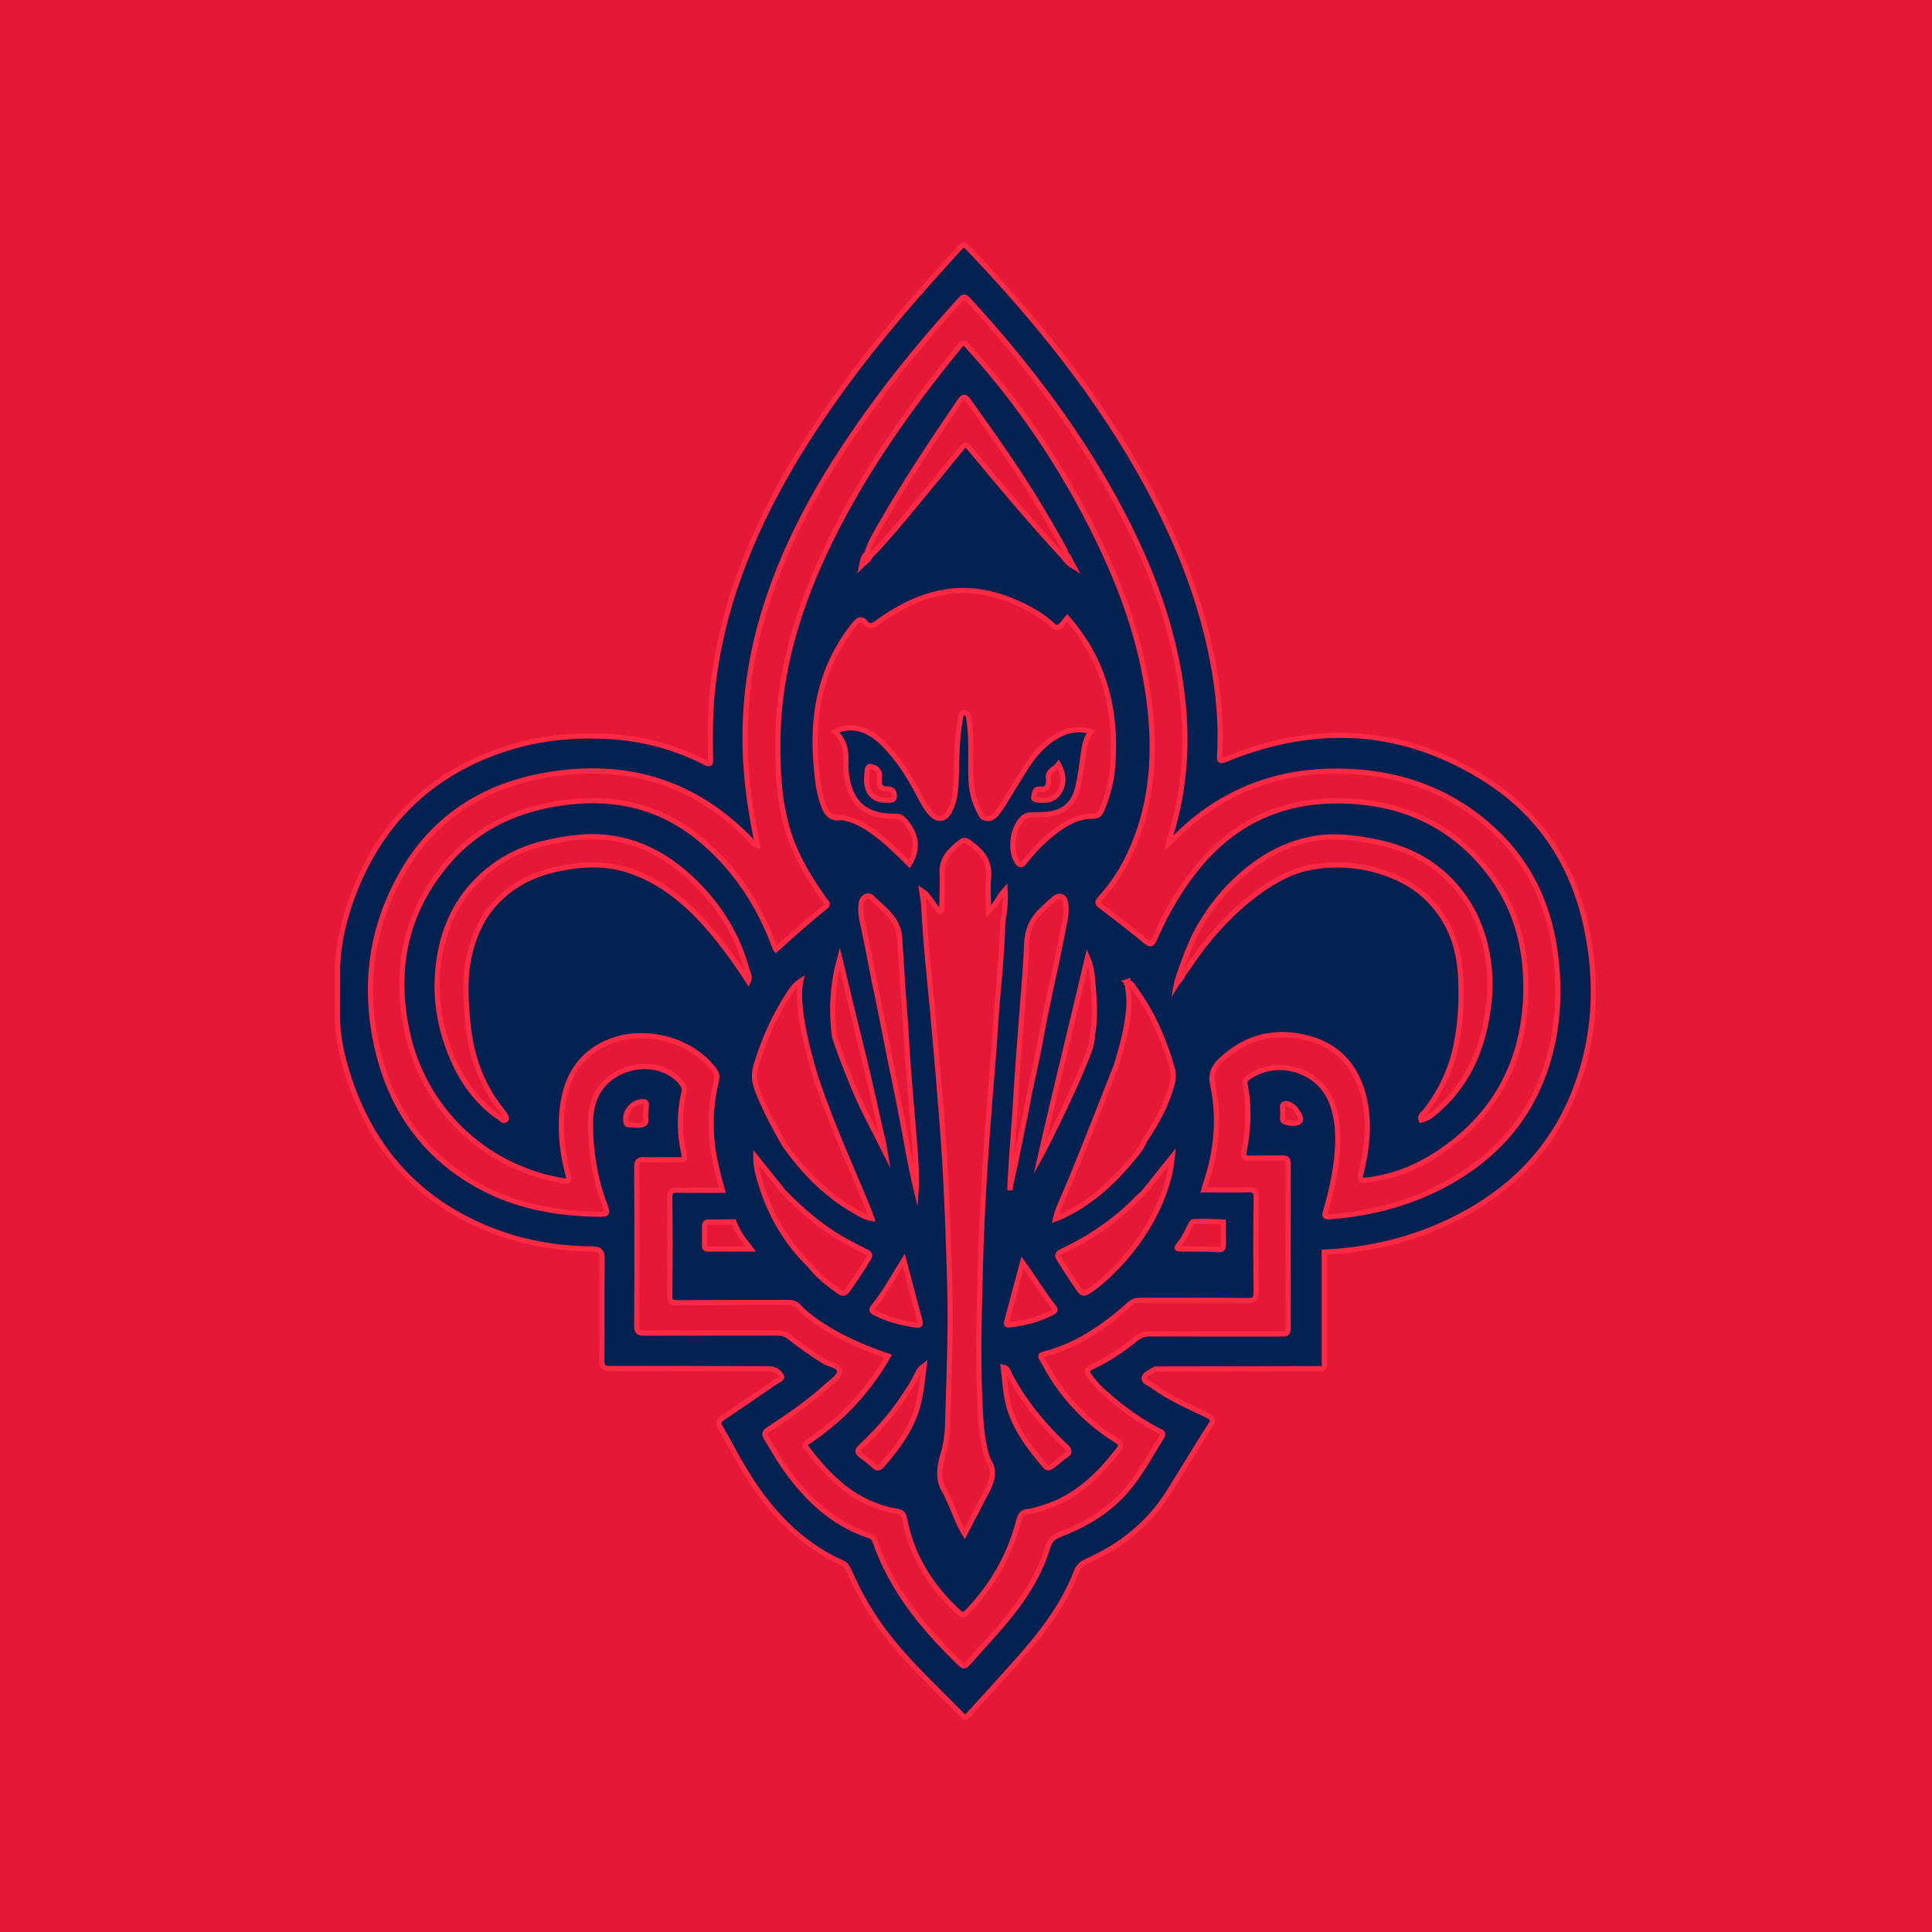 <?xml version="1.0" encoding="iso-8859-1"?>
<!-- Generator: Adobe Illustrator 16.0.0, SVG Export Plug-In . SVG Version: 6.00 Build 0)  -->
<!DOCTYPE svg PUBLIC "-//W3C//DTD SVG 1.1//EN" "http://www.w3.org/Graphics/SVG/1.1/DTD/svg11.dtd">
<svg version="1.1" xmlns="http://www.w3.org/2000/svg" xmlns:xlink="http://www.w3.org/1999/xlink" x="0px" y="0px"
	 width="56.693px" height="56.693px" viewBox="0 0 56.693 56.693" style="enable-background:new 0 0 56.693 56.693;"
	 xml:space="preserve">
<g id="Layer_1">
</g>
<g id="Layer_2">
	<g>
		<rect style="fill:#E51937;" width="56.693" height="56.693"/>
		<g>
			<path style="fill-rule:evenodd;clip-rule:evenodd;fill:#032151;stroke:#FF2943;stroke-width:0.15;stroke-miterlimit:10;" d="
				M46.548,27.2c-0.385-1.798-1.317-3.257-2.854-4.262c-2.44-1.593-5.035-1.755-7.721-0.656c-0.156,0.064-0.197,0.068-0.187-0.121
				c0.06-0.96-0.038-1.909-0.221-2.85c-0.35-1.774-1.02-3.431-1.871-5.016c-1.413-2.613-3.259-4.897-5.301-7.033
				c-0.109-0.111-0.155-0.07-0.234,0.019c-1.192,1.299-2.353,2.624-3.393,4.051c-1.255,1.723-2.345,3.537-3.072,5.55
				c-0.374,1.033-0.633,2.091-0.766,3.184c-0.09,0.733-0.09,1.466-0.079,2.202c0.002,0.109,0.013,0.193-0.146,0.112
				c-0.876-0.448-1.802-0.701-2.783-0.764c-1.124-0.071-2.22,0.048-3.28,0.422c-2.055,0.728-3.468,2.123-4.253,4.151
				c-0.263,0.681-0.441,1.383-0.48,2.119c-0.001,0.554-0.001,1.11-0.002,1.666c0.026,0.591,0.166,1.163,0.354,1.72
				c0.685,2.023,1.984,3.489,3.961,4.324c1.009,0.426,2.065,0.624,3.156,0.631c0.223,0.002,0.298,0.069,0.293,0.305
				c-0.013,0.985,0,1.971-0.009,2.957c-0.003,0.196,0.054,0.248,0.247,0.247c1.507-0.004,3.016,0.003,4.522,0.007
				c0.065,0,0.136-0.009,0.197,0.003c0.137,0.024,0.261,0.11,0.309,0.221c0.03,0.062-0.118,0.123-0.195,0.175
				c-0.509,0.35-1.018,0.699-1.53,1.045c-0.104,0.069-0.154,0.128-0.077,0.261c0.255,0.438,0.48,0.891,0.748,1.322
				c0.702,1.148,1.587,2.11,2.841,2.672c0.104,0.046,0.148,0.129,0.194,0.227c0.289,0.669,0.652,1.297,1.099,1.876
				c0.661,0.859,1.461,1.583,2.214,2.358c0.11,0.116,0.155,0.031,0.22-0.039c0.436-0.478,0.872-0.954,1.302-1.437
				c0.738-0.822,1.43-1.677,1.832-2.725c0.059-0.151,0.148-0.238,0.289-0.302c0.99-0.44,1.814-1.081,2.403-2.002
				c0.417-0.663,0.818-1.339,1.243-2c0.104-0.161,0.063-0.212-0.09-0.286c-0.557-0.268-1.123-0.513-1.624-0.881
				c-0.086-0.064-0.243-0.107-0.229-0.21c0.012-0.131,0.183-0.169,0.283-0.252c0.035-0.031,0.112-0.019,0.17-0.02
				c0.259-0.002,0.515,0,0.772-0.001c1.323-0.003,2.646-0.005,3.971-0.009c0.015,0,0.03-0.001,0.045-0.001
				c0.07-0.057,0.041-0.136,0.042-0.206c0.001-1.07,0.001-2.14,0-3.211c1.209-0.06,2.374-0.314,3.48-0.811
				c1.815-0.818,3.18-2.095,3.897-3.984C46.821,30.404,46.892,28.811,46.548,27.2z M18.368,32.918
				c-0.06-0.281,0.188-0.584,0.481-0.593c0.081-0.003,0.129,0.017,0.12,0.108c-0.008,0.072-0.016,0.146-0.025,0.259
				c-0.021,0.072,0.063,0.229-0.045,0.289c-0.13,0.074-0.301,0.022-0.455,0.023C18.391,33.005,18.376,32.966,18.368,32.918z
				 M38.142,32.901c-0.088,0.102-0.296,0.063-0.437,0.021c-0.131-0.038-0.035-0.193-0.067-0.286
				c0.021-0.086-0.049-0.204,0.046-0.243c0.098-0.037,0.196,0.03,0.279,0.097c0.017,0.015,0.031,0.03,0.047,0.046
				C38.085,32.65,38.219,32.807,38.142,32.901z M45.448,31.061c-0.461,1.623-1.465,2.811-2.918,3.627
				c-1.087,0.61-2.267,0.923-3.509,1.018c-0.161,0.013-0.164-0.039-0.121-0.171c0.169-0.571,0.297-1.152,0.341-1.749
				c0.036-0.525,0.013-1.044-0.207-1.534c-0.403-0.893-1.607-1.212-2.398-0.636c-0.069,0.047-0.125,0.092-0.103,0.196
				c0.137,0.665,0.104,1.332-0.028,1.993c-0.036,0.173,0.031,0.18,0.162,0.179c0.322-0.006,0.646,0.001,0.971-0.005
				c0.124-0.001,0.163,0.04,0.163,0.165c-0.002,1.612-0.004,3.222,0,4.833c0.001,0.191-0.104,0.169-0.223,0.169
				c-1.28,0-2.56,0.002-3.839-0.004c-0.16-0.001-0.283,0.04-0.402,0.14c-0.401,0.333-0.839,0.619-1.312,0.841
				c-0.146,0.07-0.141,0.131-0.06,0.244c0.186,0.269,0.423,0.486,0.673,0.694c0.422,0.356,0.878,0.668,1.366,0.926
				c0.062,0.034,0.165,0.052,0.092,0.17c-0.394,0.629-0.73,1.293-1.272,1.82c-0.498,0.484-1.093,0.815-1.735,1.058
				c-0.181,0.068-0.28,0.167-0.34,0.355c-0.277,0.936-0.833,1.708-1.467,2.434c-0.289,0.333-0.589,0.654-0.882,0.986
				c-0.077,0.092-0.126,0.1-0.22,0.01c-1.068-1.029-2.001-2.152-2.5-3.579c-0.026-0.08-0.065-0.141-0.154-0.17
				c-1.154-0.381-1.954-1.189-2.611-2.168c-0.151-0.227-0.275-0.468-0.425-0.696c-0.077-0.119-0.058-0.186,0.06-0.263
				c0.582-0.385,1.163-0.773,1.683-1.248c0.148-0.14,0.394-0.289,0.4-0.44c0.011-0.187-0.299-0.212-0.464-0.316
				c-0.352-0.219-0.688-0.454-1.008-0.709c-0.105-0.083-0.21-0.114-0.343-0.114c-1.305,0.003-2.604-0.002-3.908,0.003
				c-0.166,0.001-0.229-0.032-0.227-0.215c0.01-1.551,0.009-3.104,0-4.656c0-0.174,0.049-0.227,0.222-0.221
				c0.347,0.013,0.694,0.001,1.04,0.004c0.123,0.002,0.16-0.02,0.126-0.161c-0.14-0.603-0.143-1.21-0.003-1.814
				c0.028-0.12-0.006-0.194-0.073-0.278c-0.43-0.546-1.318-0.643-1.983-0.215c-0.49,0.318-0.674,0.8-0.682,1.357
				c-0.007,0.821,0.116,1.624,0.403,2.398c0.117,0.315,0.115,0.318-0.228,0.311c-1.417-0.025-2.761-0.327-3.948-1.131
				c-1.304-0.881-2.096-2.123-2.464-3.638c-0.443-1.825-0.235-3.586,0.695-5.223c0.931-1.644,2.393-2.574,4.237-2.895
				c2.346-0.409,4.381,0.2,6.041,1.944c0.03,0.033,0.062,0.065,0.095,0.094c0.008,0.008,0.025,0.008,0.065,0.022
				c-0.153-0.766-0.28-1.51-0.332-2.267c-0.1-1.415,0.038-2.803,0.409-4.169c0.627-2.305,1.791-4.336,3.169-6.256
				c0.826-1.153,1.734-2.244,2.687-3.295c0.087-0.096,0.135-0.151,0.252-0.024c1.771,1.929,3.345,4.002,4.554,6.333
				c0.751,1.45,1.334,2.959,1.622,4.571c0.3,1.678,0.253,3.336-0.282,4.966c-0.008,0.02-0.009,0.041-0.018,0.092
				c0.259-0.241,0.487-0.474,0.742-0.679c1.358-1.101,2.923-1.532,4.646-1.436c1.588,0.089,2.995,0.638,4.166,1.729
				c1.086,1.01,1.651,2.283,1.815,3.744C45.773,29.108,45.72,30.094,45.448,31.061z"/>
			<path style="fill-rule:evenodd;clip-rule:evenodd;fill:#032151;stroke:#FF2943;stroke-width:0.15;stroke-miterlimit:10;" d="
				M22.773,27.864c0.476-0.427,0.952-0.857,1.452-1.255c0.109-0.087,0.019-0.138-0.023-0.195c-0.354-0.506-0.688-1.021-0.923-1.597
				c-0.396-0.974-0.462-1.998-0.453-3.031c0.011-2.102,0.623-4.048,1.538-5.916c1.016-2.076,2.351-3.943,3.809-5.729
				c0.118-0.141,0.161-0.05,0.227,0.025c1.451,1.589,2.65,3.352,3.625,5.268c0.77,1.52,1.382,3.097,1.644,4.787
				c0.266,1.708,0.202,3.385-0.584,4.973c-0.21,0.431-0.487,0.821-0.805,1.179c-0.088,0.095-0.084,0.135,0.02,0.215
				c0.444,0.336,0.89,0.679,1.321,1.035c0.134,0.11,0.179,0.104,0.253-0.058c0.357-0.815,0.804-1.583,1.388-2.263
				c1.08-1.25,2.464-1.828,4.095-1.8c1.774,0.03,3.264,0.693,4.354,2.122c0.832,1.087,1.121,2.351,1.056,3.695
				c-0.093,1.925-0.94,3.444-2.555,4.516c-0.637,0.425-1.332,0.702-2.103,0.791c-0.179,0.021-0.217-0.006-0.172-0.188
				c0.18-0.727,0.262-1.462,0.098-2.202c-0.209-0.896-0.729-1.526-1.63-1.769c-0.96-0.258-1.827-0.06-2.57,0.636
				c-0.231,0.214-0.315,0.413-0.248,0.741c0.207,0.97,0.111,1.929-0.2,2.868c-0.023,0.061-0.039,0.124-0.061,0.205
				c0.434,0,0.851,0.012,1.268-0.004c0.203-0.008,0.271,0.032,0.268,0.254c-0.015,0.913-0.011,1.825-0.002,2.737
				c0.002,0.193-0.038,0.26-0.247,0.259c-1.045-0.013-2.091-0.005-3.136-0.007c-0.122,0-0.224,0.017-0.32,0.105
				c-0.742,0.657-1.543,1.226-2.525,1.473c-0.163,0.039-0.064,0.122-0.029,0.189c0.504,0.977,1.218,1.762,2.149,2.341
				c0.172,0.106,0.155,0.169,0.045,0.307c-0.56,0.718-1.195,1.34-2.082,1.636c-0.182,0.061-0.365,0.125-0.553,0.146
				c-0.169,0.018-0.222,0.103-0.26,0.241c-0.262,1.034-0.773,1.926-1.512,2.697c-0.109,0.114-0.155,0.107-0.269,0.005
				c-0.82-0.754-1.374-1.655-1.584-2.757c-0.028-0.129-0.088-0.172-0.214-0.193c-1.188-0.198-1.982-0.96-2.666-1.879
				c-0.09-0.119,0.024-0.135,0.083-0.173c0.424-0.292,0.822-0.614,1.185-0.984c0.442-0.454,0.823-0.957,1.14-1.516
				c-0.734-0.249-1.431-0.55-2.066-0.987c-0.198-0.138-0.394-0.284-0.558-0.464c-0.087-0.097-0.183-0.124-0.308-0.123
				c-1.089,0.004-2.178-0.001-3.268,0.006c-0.159,0.001-0.211-0.032-0.209-0.202c0.009-0.963,0.011-1.927-0.001-2.89
				c-0.003-0.189,0.067-0.212,0.227-0.209c0.434,0.009,0.868,0.003,1.317,0.003c-0.147-0.519-0.274-1.019-0.314-1.54
				c-0.043-0.564,0-1.116,0.135-1.664c0.022-0.107,0.033-0.203-0.046-0.308c-0.743-1.012-2.336-1.339-3.414-0.692
				c-0.73,0.437-1.007,1.136-1.074,1.942c-0.05,0.612,0.025,1.219,0.184,1.812c0.045,0.168,0.014,0.198-0.153,0.17
				c-2.305-0.396-4.09-2.105-4.573-4.394c-0.396-1.865-0.029-3.55,1.235-4.999c0.826-0.946,1.9-1.456,3.124-1.664
				c1.582-0.268,3.029,0.011,4.281,1.064c0.953,0.803,1.627,1.807,2.083,2.961c0.026,0.067,0.05,0.136,0.079,0.205
				C22.745,27.833,22.758,27.844,22.773,27.864z M30.838,32.594c-0.078,0.334-0.243,1.026-0.318,1.362
				c0.191-0.344,0.951-1.889,1.257-2.651c0.123-0.304,0.278-0.601,0.281-0.942c0.091-0.466,0.06-0.937,0.022-1.405
				c-0.022-0.28-0.039-0.564-0.168-0.861C31.775,28.699,31.038,31.723,30.838,32.594z M23.76,37.125
				c0.016,0.021,0.032,0.041,0.048,0.06c0.227,0.284,0.513,0.497,0.803,0.707c0.116,0.086,0.184,0.078,0.265-0.039
				c0.215-0.297,0.412-0.606,0.606-0.917c0.073-0.118,0.031-0.161-0.075-0.211c-0.205-0.098-0.401-0.205-0.602-0.315
				c-0.68-0.372-1.258-0.875-1.801-1.424c-0.27-0.334-0.538-0.668-0.826-1.03c0.002,0.277,0.062,0.508,0.134,0.735
				c0.277,0.936,0.751,1.755,1.452,2.439L23.76,37.125z M24.479,30.344c-0.024,0.085,0.534,1.536,0.838,2.163
				c0.167,0.345,0.463,0.905,0.655,1.292c-0.071-0.423-0.094-0.475-0.119-0.573c-0.168-0.737-0.327-1.476-0.507-2.209
				c-0.097-0.384-0.569-2.314-0.706-2.9C24.439,28.852,24.386,29.594,24.479,30.344z M33.551,35.003
				c-0.109,0.091-0.109,0.091-0.16,0.143c-0.643,0.669-1.396,1.177-2.229,1.572c-0.13,0.062-0.16,0.103-0.078,0.236
				c0.189,0.305,0.383,0.605,0.589,0.898c0.086,0.119,0.15,0.122,0.267,0.039c0.462-0.281,1.012-0.904,1.065-0.964
				c0.489-0.565,0.88-1.191,1.139-1.893c0.13-0.341,0.218-0.69,0.258-1.094C34.098,34.318,33.828,34.661,33.551,35.003z
				 M33.073,28.829c0.002-0.007,0.003-0.017,0.005-0.026c-0.009,0.003-0.017,0.004-0.023,0.006c0.007,0.005,0.015,0.013,0.025,0.018
				c0.009,0.188,0.052,0.372,0.049,0.562c-0.01,0.658-0.193,1.277-0.379,1.9c-0.019,0.023-0.975,2.51-1.489,3.713
				c-0.103,0.242-0.226,0.479-0.291,0.768c0.069-0.024,0.106-0.036,0.136-0.051c0.805-0.365,1.458-0.926,2.023-1.596
				c0.172-0.205,0.361-0.403,0.462-0.66c0.274-0.409,0.522-0.831,0.689-1.294c0.099-0.269,0.203-0.544,0.116-0.833
				c-0.241-0.834-0.583-1.624-1.104-2.329C33.241,28.935,33.203,28.822,33.073,28.829z M23.025,33.597
				c0.572,0.812,1.26,1.504,2.139,1.989c0.123,0.068,0.245,0.144,0.42,0.169c-0.039-0.11-0.066-0.191-0.1-0.271
				c-0.512-1.246-1.074-2.473-1.507-3.753c-0.06-0.17-0.673-2.083-0.477-2.948c-0.176,0.119-0.28,0.261-0.37,0.408
				c-0.405,0.626-0.704,1.3-0.926,2.011c-0.072,0.216-0.087,0.431-0.024,0.648C22.346,32.427,22.988,33.546,23.025,33.597z
				 M26.887,34.926c0.03-0.375-0.036-1.219-0.057-1.454c-0.077-0.995-0.176-1.987-0.231-2.984c-0.032-0.616-0.093-1.228-0.127-1.845
				c-0.024-0.372-0.049-0.746-0.071-1.12c-0.007-0.079-0.019-0.156-0.042-0.235c-0.128-0.431-0.49-0.662-0.78-0.956
				c-0.097-0.1-0.281-0.007-0.305,0.15c-0.029,0.173-0.017,0.352,0.022,0.525c0.051,0.235,0.099,0.469,0.147,0.705
				c0.068,0.35,0.136,0.702,0.205,1.052c0.077,0.377,0.16,0.755,0.233,1.134c0.075,0.35,0.135,0.7,0.208,1.051
				c0.076,0.386,0.159,0.769,0.238,1.153c0.071,0.356,0.138,0.715,0.209,1.072C26.613,33.568,26.695,34.126,26.887,34.926z
				 M29.637,34.927c0.011-0.175,0.141-0.681,0.159-0.775c0.073-0.391,0.161-0.784,0.238-1.174c0.068-0.335,0.131-0.672,0.198-1.007
				c0.076-0.369,0.162-0.737,0.237-1.106c0.07-0.356,0.13-0.716,0.204-1.072c0.104-0.513,0.218-1.023,0.327-1.537
				c0.08-0.392,0.164-0.783,0.238-1.175c0.041-0.194,0.062-0.394,0.03-0.591c-0.03-0.192-0.179-0.25-0.33-0.124
				c-0.13,0.104-0.244,0.224-0.366,0.335c-0.3,0.276-0.435,0.617-0.45,1.025c-0.021,0.73-0.098,1.46-0.151,2.191
				c-0.064,0.84-0.129,1.682-0.176,2.523C29.754,33.077,29.617,34.731,29.637,34.927z M25.436,16.242
				c-0.102,0.082-0.123,0.194-0.153,0.351c0.103-0.104,0.206-0.15,0.243-0.259c0.438-0.444,0.836-0.925,1.235-1.406
				c0.49-0.59,0.977-1.185,1.459-1.778c0.072-0.089,0.126-0.122,0.221-0.01c0.896,1.083,1.802,2.162,2.756,3.195
				c0.073,0.096,0.146,0.191,0.3,0.285c-0.092-0.16-0.115-0.29-0.227-0.374c0.003-0.054-0.016-0.098-0.044-0.144
				c-0.461-0.838-0.953-1.656-1.483-2.45c-0.424-0.639-0.877-1.263-1.319-1.888c-0.08-0.111-0.143-0.171-0.262,0.004
				c-0.78,1.15-1.554,2.306-2.249,3.512C25.733,15.587,25.541,15.892,25.436,16.242z M34.706,28.606
				c0.055-0.074,0.115-0.145,0.164-0.223c0.562-0.845,1.225-1.592,2.043-2.197c0.495-0.365,1.034-0.652,1.642-0.749
				c0.776-0.121,1.539-0.042,2.279,0.253c0.672,0.267,1.192,0.699,1.564,1.321c0.312,0.524,0.439,1.097,0.465,1.703
				c0.029,0.663-0.004,1.322-0.138,1.968c-0.148,0.713-0.456,1.362-0.91,1.94c-0.052,0.062-0.171,0.128-0.114,0.249
				c0.177-0.039,0.305-0.14,0.43-0.247c1.021-0.871,1.453-2.025,1.573-3.316c0.038-0.426,0.019-0.858-0.057-1.291
				c-0.144-0.784-0.453-1.474-0.981-2.062c-0.599-0.666-1.354-1.058-2.227-1.239c-0.654-0.138-1.303-0.228-1.975-0.092
				c-0.564,0.115-1.073,0.341-1.539,0.665c-0.782,0.545-1.39,1.258-1.838,2.099c-0.192,0.361-0.545,1.336-0.575,1.51
				C34.596,28.761,34.688,28.71,34.706,28.606z M32.017,21.47c-0.16,0.188-0.192,0.411-0.226,0.639
				c-0.046,0.341-0.091,0.685-0.172,1.021c-0.11,0.463-0.409,0.714-0.882,0.762c-0.145,0.015-0.291,0.014-0.438,0.017
				c-0.09,0.002-0.176,0.01-0.251,0.068c-0.325,0.25-0.437,0.949-0.21,1.298c0.076,0.119,0.127,0.15,0.232,0.015
				c0.259-0.333,0.548-0.632,0.886-0.888c0.327-0.249,0.68-0.451,1.101-0.449c0.159,0.001,0.219-0.054,0.271-0.181
				c0.179-0.415,0.291-0.847,0.324-1.295c0.122-1.612-0.23-3.079-1.332-4.341c-0.052,0.06-0.1,0.113-0.144,0.171
				c-0.098,0.126-0.177,0.145-0.311,0.02c-0.252-0.238-0.551-0.412-0.862-0.563c-0.767-0.372-1.563-0.545-2.414-0.367
				c-0.682,0.142-1.28,0.462-1.838,0.867c-0.139,0.101-0.242,0.145-0.364-0.004c-0.102-0.118-0.191-0.086-0.281,0.023
				c-0.152,0.173-0.281,0.358-0.401,0.552c-0.729,1.165-0.877,2.442-0.742,3.775c0.029,0.292,0.06,0.583,0.148,0.865
				c0.094,0.295,0.186,0.585,0.596,0.517c0.03-0.005,0.072,0.011,0.104,0.02c0.385,0.088,0.698,0.304,1,0.54
				c0.313,0.243,0.591,0.529,0.873,0.806c0.275-0.454,0.224-0.863-0.136-1.279c-0.077-0.088-0.155-0.131-0.281-0.129
				c-0.866,0.012-1.314-0.373-1.428-1.223c-0.018-0.122-0.021-0.249-0.015-0.375c0.011-0.335-0.048-0.641-0.327-0.882
				c0.31-0.144,0.598-0.147,0.893-0.021c0.282,0.123,0.501,0.33,0.7,0.556c0.367,0.409,0.647,0.874,0.899,1.357
				c0.097,0.189,0.2,0.377,0.349,0.531c0.207,0.203,0.414,0.144,0.536-0.109c0.166-0.33,0.179-0.675,0.189-1.029
				c0.014-0.536,0.013-1.073,0.11-1.604c0.018-0.093,0.014-0.245,0.133-0.24c0.113,0.005,0.119,0.155,0.133,0.253
				c0.043,0.277,0.045,0.556,0.048,0.837c0.012,0.589-0.069,1.19,0.22,1.747c0.058,0.104,0.075,0.227,0.208,0.263
				c0.138,0.039,0.241-0.033,0.327-0.134c0.068-0.085,0.136-0.175,0.193-0.268c0.22-0.356,0.432-0.714,0.656-1.069
				c0.22-0.345,0.477-0.657,0.822-0.88C31.25,21.445,31.608,21.342,32.017,21.47z M27.043,26.133c0.026,0.17,0.057,0.292,0.06,0.415
				c0.051,1.047,0.164,2.09,0.265,3.134c0.062,0.679,0.116,1.357,0.177,2.037c0.064,0.768,0.127,1.538,0.174,2.304
				c0.076,1.256,0.117,2.512,0.152,3.767c0.035,1.324-0.028,2.646-0.063,3.97c-0.006,0.308-0.046,0.625-0.14,0.93
				c-0.112,0.374-0.162,0.752,0.076,1.108c0.037,0.059,0.058,0.131,0.089,0.194c0.163,0.333,0.269,0.691,0.473,1.022
				c0.196-0.376,0.378-0.733,0.565-1.088c0.184-0.357,0.404-0.709,0.106-1.114c0-0.005,0-0.015,0-0.021
				c-0.179-0.558-0.201-1.138-0.225-1.715c-0.059-1.345-0.014-2.689,0.021-4.033c0.041-1.581,0.146-3.154,0.271-4.73
				c0.058-0.746,0.125-1.491,0.171-2.238c0.06-0.99,0.188-1.974,0.208-2.964c0.005-0.118,0.033-0.233,0.049-0.349
				c0.026-0.206,0.036-0.409,0.022-0.655c-0.197,0.216-0.271,0.456-0.487,0.636c0-0.36-0.028-0.68,0.003-0.993
				c0.042-0.439-0.164-0.736-0.493-0.971c-0.089-0.063-0.185-0.182-0.322-0.075c-0.293,0.23-0.564,0.47-0.549,0.897
				c0.011,0.33,0,0.662-0.008,0.992c0,0.051,0.032,0.12-0.048,0.158C27.383,26.59,27.311,26.303,27.043,26.133z M21.959,28.799
				c0.066-0.141-0.008-0.225-0.035-0.32c-0.266-1-0.783-1.853-1.516-2.576c-0.933-0.922-2.036-1.448-3.379-1.337
				c-0.311,0.024-0.62,0.081-0.928,0.146c-0.613,0.13-1.177,0.369-1.668,0.746c-1.055,0.805-1.531,1.917-1.601,3.213
				c-0.042,0.818,0.118,1.614,0.438,2.367c0.307,0.719,0.753,1.34,1.419,1.779c0.038,0.028,0.088,0.104,0.146,0.047
				c0.051-0.047,0.011-0.109-0.023-0.16c-0.019-0.03-0.041-0.06-0.062-0.087c-0.644-0.782-0.947-1.706-1.029-2.689
				c-0.056-0.631-0.091-1.272,0.054-1.908c0.126-0.537,0.332-1.027,0.694-1.445c0.499-0.581,1.136-0.909,1.877-1.071
				c0.699-0.154,1.401-0.188,2.083,0.03c0.943,0.304,1.684,0.917,2.331,1.651C21.196,27.684,21.584,28.217,21.959,28.799z
				 M27.118,40.077c-0.103,0.078-0.146,0.124-0.178,0.193c-0.118,0.261-0.272,0.5-0.434,0.739c-0.357,0.536-0.787,1.009-1.254,1.452
				c-0.109,0.103-0.099,0.156,0.004,0.237c0.13,0.101,0.263,0.2,0.384,0.312c0.118,0.109,0.178,0.069,0.271-0.042
				c0.491-0.567,0.922-1.169,1.071-1.923C27.047,40.74,27.072,40.428,27.118,40.077z M29.439,40.118
				c0.049,0.429,0.065,0.848,0.197,1.254c0.203,0.629,0.6,1.138,1.021,1.635c0.072,0.085,0.113,0.086,0.21,0.021
				c0.138-0.093,0.251-0.217,0.389-0.304c0.147-0.089,0.147-0.159,0.014-0.286c-0.654-0.612-1.218-1.296-1.638-2.09
				C29.588,40.267,29.585,40.149,29.439,40.118z M30.005,37.044c-0.155,0.583-0.313,1.167-0.468,1.749
				c-0.021,0.073,0.008,0.095,0.078,0.087c0.445-0.054,0.88-0.152,1.276-0.37c0.068-0.038,0.1-0.072,0.036-0.149
				C30.6,37.951,30.332,37.497,30.005,37.044z M26.522,36.977c-0.312,0.501-0.565,0.965-0.898,1.375
				c-0.066,0.08-0.04,0.128,0.044,0.171c0.391,0.201,0.81,0.306,1.241,0.363c0.092,0.011,0.108-0.03,0.088-0.118
				C26.838,38.189,26.686,37.609,26.522,36.977z M35.183,36.652c0,0,0,0.001,0,0.001c0.029,0,0.058,0,0.086,0
				c0.792,0.004,0.604,0.185,0.632-0.656c-0.004-0.139-0.004-0.139-0.004-0.139s-0.858-0.043-0.907,0.001
				c-0.027,0.023-0.067,0.093-0.077,0.125c-0.161,0.33-0.193,0.389-0.33,0.554c-0.084,0.103-0.031,0.11,0.05,0.111
				C34.812,36.656,34.997,36.652,35.183,36.652z M22.035,36.651c-0.1-0.132-0.163-0.203-0.223-0.287
				c-0.217-0.311-0.276-0.505-0.276-0.505c-0.023,0.002-0.701,0.001-0.725,0.001c-0.107-0.014-0.139,0.045-0.137,0.142
				c0,0.177,0,0.352,0,0.528c0,0.061,0,0.121,0.086,0.122C21.166,36.651,21.573,36.651,22.035,36.651z M31.061,22.428
				c-0.107,0.147-0.325,0.182-0.297,0.405c0.022,0.202-0.006,0.349-0.269,0.323c-0.145-0.013-0.134,0.145-0.161,0.222
				c-0.029,0.091,0.087,0.094,0.156,0.102c0.246,0.028,0.465-0.024,0.601-0.253C31.242,22.964,31.212,22.707,31.061,22.428z
				 M25.432,22.847c-0.017,0.417,0.209,0.654,0.61,0.634c0.09-0.004,0.207,0.021,0.2-0.132c-0.003-0.13-0.062-0.204-0.204-0.197
				c-0.18,0.006-0.25-0.091-0.237-0.263c0.004-0.036,0.005-0.073,0.008-0.109c0.014-0.192-0.144-0.273-0.268-0.289
				c-0.103-0.015-0.094,0.149-0.105,0.246C25.436,22.773,25.435,22.81,25.432,22.847z"/>
		</g>
	</g>
</g>
</svg>
